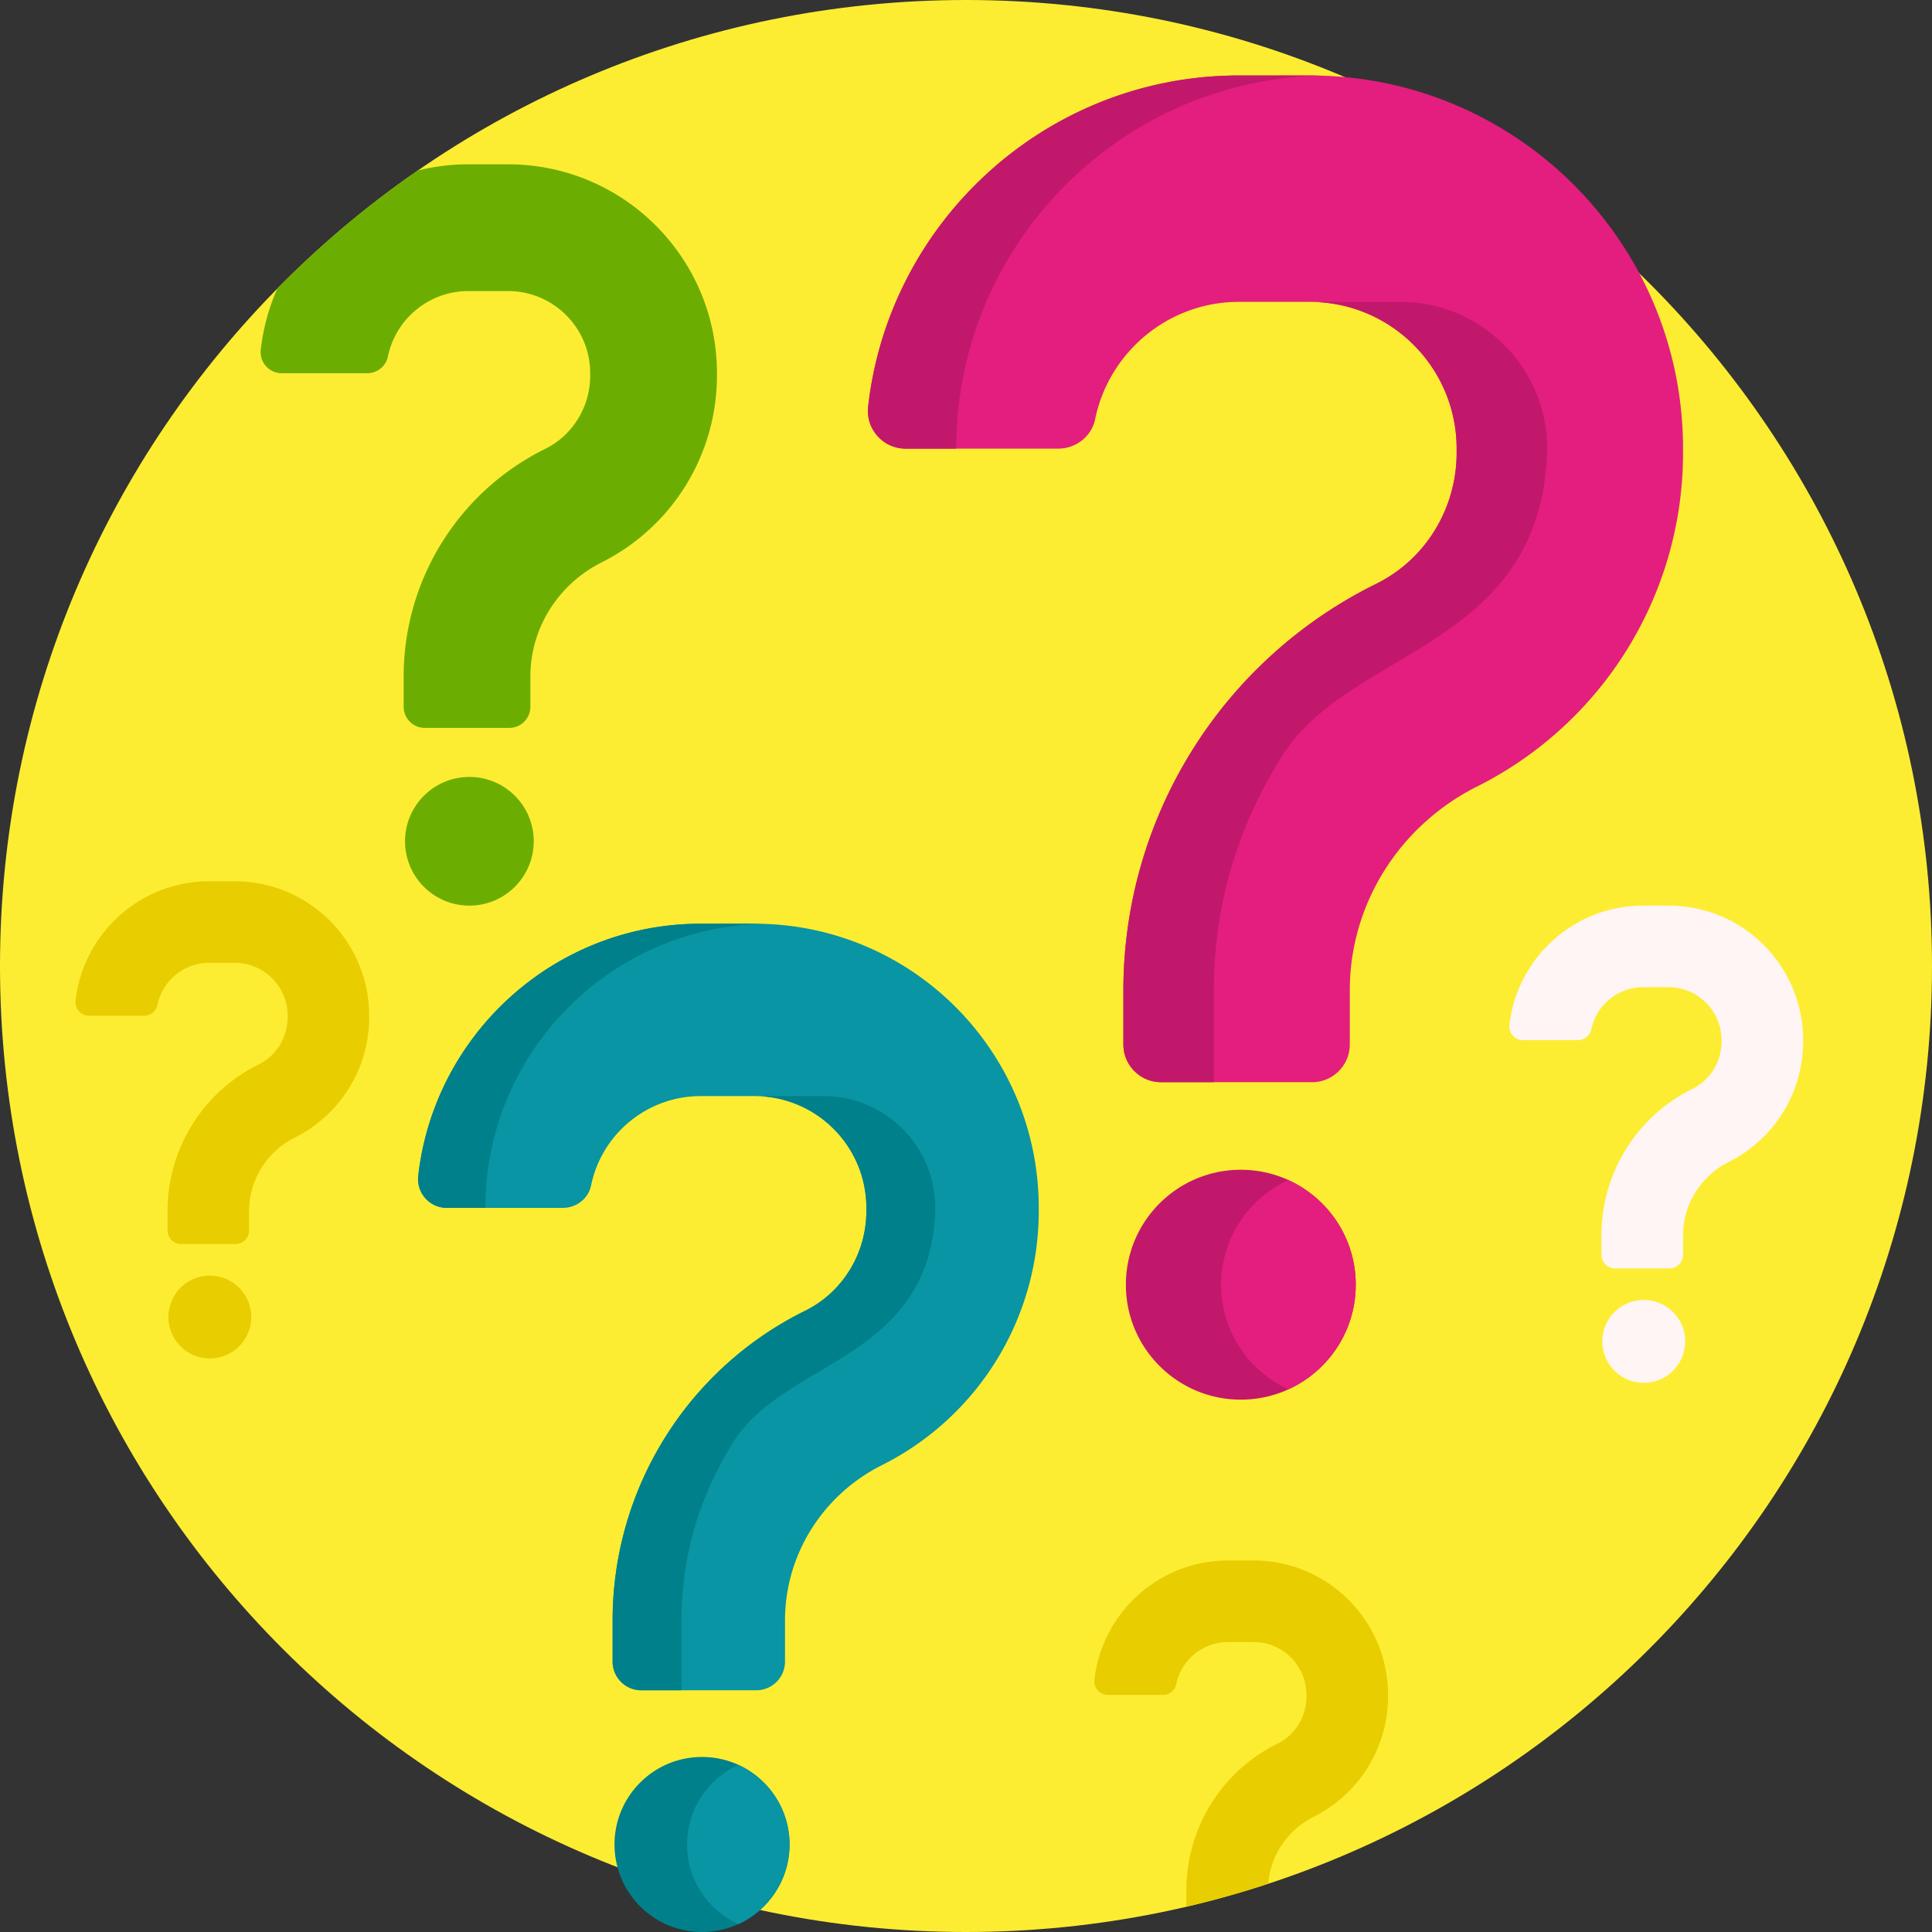 <svg xmlns="http://www.w3.org/2000/svg" width="512pt" height="512pt" viewBox="0 0 512 512"><rect x="0" y="0" width="512" height="512" fill="#333333" stroke="none"/><path fill="#fded32" d="M512 256c0 141.387-114.613 256-256 256S0 397.387 0 256 114.613 0 256 0s256 114.613 256 256zm0 0"/><path fill="#e8ce00" d="M66.59 349.023c0 6.063-4.914 10.977-10.977 10.977s-10.976-4.914-10.976-10.977 4.914-10.976 10.976-10.976 10.977 4.914 10.977 10.976zm265.617 64.52h-6.77c-18.292 0-33.414 13.855-35.414 31.625a3.61 3.61 0 0 0 3.582 4.016h14.57c1.692 0 3.188-1.164 3.532-2.825 1.309-6.379 6.969-11.195 13.73-11.195h6.77c7.742 0 14.016 6.277 14.016 14.02v.406c0 5.281-2.942 10.164-7.68 12.504a43.262 43.262 0 0 0-17.645 16.011 43.27 43.27 0 0 0-6.5 22.813v4.383a253.27 253.27 0 0 0 21.696-6.098c.61-7.59 5.207-14.305 12.097-17.762a35.633 35.633 0 0 0 19.653-31.851v-.406c0-19.684-15.953-35.641-35.637-35.641zm-270-180h-6.77c-18.292 0-33.414 13.855-35.414 31.625a3.61 3.61 0 0 0 3.582 4.016h14.57c1.692 0 3.188-1.164 3.532-2.825 1.309-6.379 6.969-11.195 13.73-11.195h6.77c7.742 0 14.016 6.277 14.016 14.02v.406c0 5.281-2.942 10.164-7.68 12.504a43.262 43.262 0 0 0-17.645 16.011 43.27 43.27 0 0 0-6.5 22.813v5.164a3.603 3.603 0 0 0 3.606 3.602h14.414a3.606 3.606 0 0 0 3.605-3.602v-5.164c0-8.285 4.762-15.762 12.168-19.477a35.633 35.633 0 0 0 19.653-31.851v-.406c0-19.684-15.953-35.641-35.637-35.641zm0 0"/><path fill="#fff5f5" d="M446.59 355.48c0 6.06-4.914 10.977-10.977 10.977s-10.976-4.918-10.976-10.977c0-6.062 4.914-10.976 10.976-10.976s10.977 4.914 10.977 10.976zM442.207 240h-6.77c-18.292 0-33.414 13.855-35.414 31.621a3.607 3.607 0 0 0 3.582 4.016h14.57c1.692 0 3.188-1.164 3.532-2.82 1.309-6.38 6.969-11.196 13.73-11.196h6.77c7.742 0 14.016 6.277 14.016 14.016v.406c0 5.281-2.942 10.168-7.68 12.504a43.244 43.244 0 0 0-17.645 16.015 43.256 43.256 0 0 0-6.5 22.81v5.163a3.604 3.604 0 0 0 3.606 3.606h14.414a3.607 3.607 0 0 0 3.605-3.606v-5.164c0-8.281 4.762-15.758 12.168-19.473a35.633 35.633 0 0 0 19.653-31.855v-.406c0-19.68-15.953-35.637-35.637-35.637zm0 0"/><path fill="#6bae01" d="M190 98.91v.63a55.357 55.357 0 0 1-30.535 49.483c-11.5 5.774-18.906 17.387-18.906 30.258v8.024a5.595 5.595 0 0 1-5.598 5.597h-22.39a5.595 5.595 0 0 1-5.598-5.597v-8.024a67.187 67.187 0 0 1 10.093-35.437 67.211 67.211 0 0 1 27.41-24.88c7.36-3.628 11.934-11.218 11.934-19.425v-.629c0-12.027-9.75-21.773-21.773-21.773h-10.52c-10.508 0-19.3 7.476-21.332 17.39-.527 2.575-2.86 4.383-5.484 4.383H74.668c-3.344 0-5.941-2.914-5.566-6.238a54.996 54.996 0 0 1 4.41-16.215 257.123 257.123 0 0 1 37.218-31.273 55.423 55.423 0 0 1 13.387-1.637h10.52C165.21 43.543 190 68.332 190 98.91zm-65.61 106.985c-9.417 0-17.05 7.636-17.05 17.054S114.973 240 124.39 240s17.055-7.637 17.055-17.055-7.636-17.05-17.054-17.05zm0 0"/><path fill="#e31e7f" d="M446.023 118.895v1.128c0 18.43-5.132 36.45-14.843 52.114a98.817 98.817 0 0 1-39.7 36.277c-20.546 10.313-33.77 31.059-33.77 54.047v14.332c0 5.523-4.476 10-10 10h-40c-5.523 0-10-4.477-10-10v-14.332c0-22.387 6.235-44.274 18.032-63.3a120.031 120.031 0 0 1 48.961-44.438c13.149-6.485 21.32-20.04 21.32-34.7v-1.128c0-21.48-17.414-38.895-38.898-38.895h-18.79c-18.765 0-34.472 13.36-38.105 31.066-.94 4.598-5.101 7.829-9.796 7.829h-40.426c-5.977 0-10.613-5.204-9.946-11.141C235.617 58.449 277.57 20 328.337 20h18.789c54.621 0 98.898 44.277 98.898 98.895zm0 0"/><path fill="#c2186c" d="M349.723 20.035c-53.336 1.38-96.305 45.195-96.305 98.86h-13.41c-5.977 0-10.613-5.204-9.942-11.141C235.617 58.449 277.57 20 328.336 20h18.789c.871 0 1.734.012 2.598.035zM371.105 80h-18.793c-.87 0-1.738.04-2.593.094 20.27 1.336 36.304 18.191 36.304 38.8v1.13c0 14.66-8.171 28.214-21.32 34.699a120.031 120.031 0 0 0-48.96 44.437 120.028 120.028 0 0 0-18.032 63.3v14.333c0 5.523 4.476 10 10 10h13.976v-24.332c0-22.387 6.286-43.582 18.313-62.461 18-28.25 68-28.25 70-79.977v-1.128C410 97.415 392.586 80 371.105 80zm-42.277 230c-16.82 0-30.46 13.637-30.46 30.46 0 16.821 13.64 30.462 30.46 30.462 16.824 0 30.461-13.64 30.461-30.461 0-16.824-13.637-30.461-30.46-30.461zm0 0"/><path fill="#e31e7f" d="M359.29 340.46c0 12.321-7.317 22.927-17.84 27.724-10.524-4.797-17.84-15.403-17.84-27.723 0-12.32 7.316-22.926 17.84-27.723 10.523 4.797 17.84 15.403 17.84 27.723zm0 0"/><path fill="#0995a3" d="M275.281 320.098v.855a75.247 75.247 0 0 1-11.304 39.684 75.25 75.25 0 0 1-30.227 27.625c-15.648 7.851-25.715 23.648-25.715 41.152v10.914a7.615 7.615 0 0 1-7.613 7.613H169.96a7.613 7.613 0 0 1-7.613-7.613v-10.914a91.375 91.375 0 0 1 13.73-48.2 91.406 91.406 0 0 1 37.281-33.839c10.012-4.938 16.235-15.258 16.235-26.422v-.855c0-16.36-13.262-29.618-29.617-29.618h-14.309c-14.29 0-26.246 10.172-29.016 23.657-.714 3.5-3.882 5.96-7.457 5.96H118.41c-4.55 0-8.082-3.964-7.57-8.484 4.226-37.547 36.172-66.82 74.828-66.82h14.309c41.59 0 75.304 33.715 75.304 75.305zm0 0"/><path fill="#00808a" d="M209.238 488.805c0 12.812-10.386 23.195-23.195 23.195-12.809 0-23.191-10.383-23.191-23.195 0-12.809 10.382-23.192 23.191-23.192 12.812 0 23.195 10.383 23.195 23.192zm-9.261-244.012h-14.309c-38.656 0-70.602 29.273-74.828 66.82-.512 4.52 3.02 8.485 7.57 8.485h10.211c0-40.864 32.719-74.23 73.332-75.282a83.119 83.119 0 0 0-1.976-.023zm18.257 45.687h-14.308c-.664 0-1.32.028-1.977.07 15.438 1.016 27.645 13.852 27.645 29.548v.855c0 11.164-6.223 21.485-16.235 26.422a91.379 91.379 0 0 0-37.28 33.84 91.4 91.4 0 0 0-13.731 48.2v10.913a7.614 7.614 0 0 0 7.617 7.613h10.64v-18.527c0-17.043 4.786-33.184 13.946-47.559 13.707-21.511 51.777-21.511 53.3-60.898v-.86c0-16.359-13.261-29.617-29.617-29.617zm0 0"/><path fill="#0995a3" d="M209.238 488.805c0 9.382-5.574 17.457-13.586 21.11-8.011-3.653-13.586-11.728-13.586-21.11 0-9.38 5.575-17.453 13.586-21.11 8.012 3.657 13.586 11.73 13.586 21.11zm0 0"/></svg>